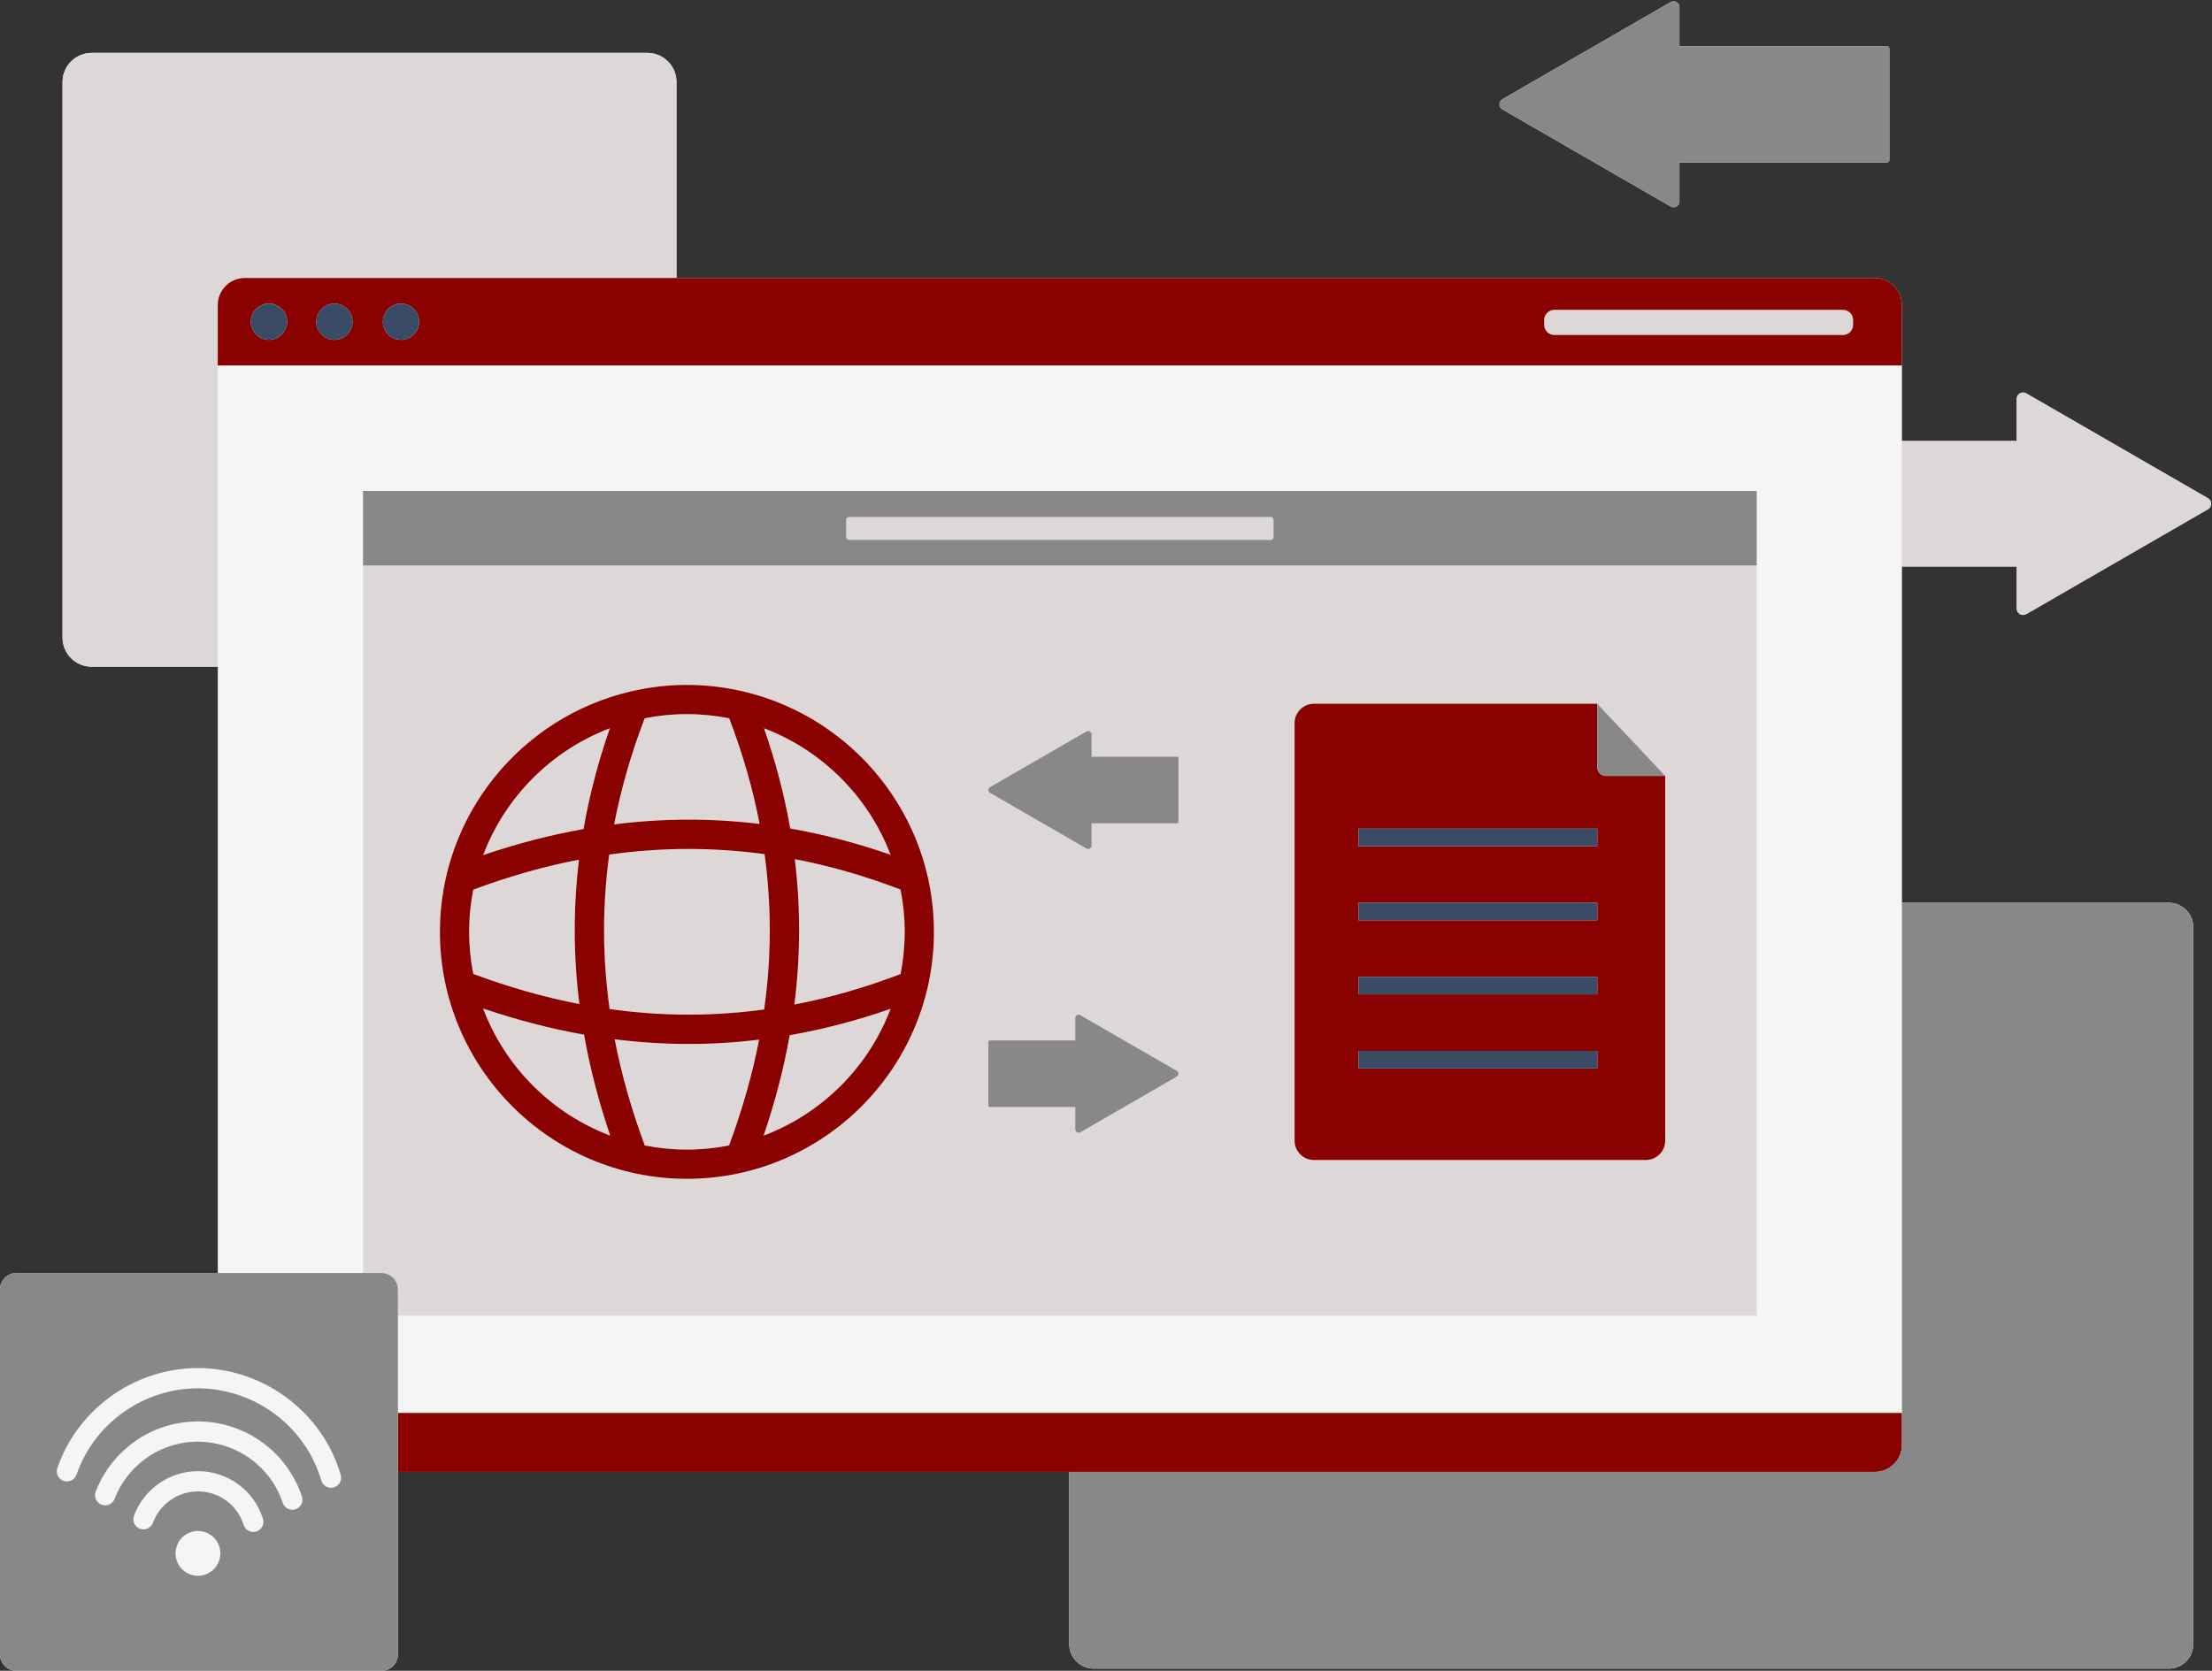 <?xml version="1.0" encoding="UTF-8" standalone="no"?><svg xmlns="http://www.w3.org/2000/svg" xmlns:xlink="http://www.w3.org/1999/xlink" fill="#000000" height="377.9" preserveAspectRatio="xMidYMid meet" version="1" viewBox="0.0 -0.3 500.2 377.9" width="500.2" zoomAndPan="magnify"><rect x="0.0" y="-0.3" width="500.2" height="377.9" fill="#333333" stroke="none"/><g id="change1_1"><path d="M499.282,114.882l-41.086,23.721 c-0.958,0.553-2.155-0.138-2.155-1.244v-9.523h-25.952v76.048h60.351 c3.053,0,5.528,2.475,5.528,5.528v162.17c0,3.053-2.475,5.528-5.528,5.528H247.313 c-3.053,0-5.528-2.475-5.528-5.528V332.622H89.981v41.251 c0,2.065-1.674,3.739-3.739,3.739H3.739C1.674,377.613,0,375.939,0,373.874v-82.502 c0-2.065,1.674-3.739,3.739-3.739h45.51v-137.134h-28.524 c-3.636,0-6.584-2.948-6.584-6.584V18.25c0-3.636,2.948-6.584,6.584-6.584 h125.663c3.636,0,6.584,2.948,6.584,6.584v44.33h271.004 c3.119,0,5.663,2.346,6.036,5.364c0.032,0.253,0.077,0.501,0.077,0.762v30.734 h25.952v-9.523c0-1.106,1.197-1.797,2.155-1.244l41.086,23.721 C500.239,112.947,500.239,114.329,499.282,114.882z M339.744,24.443l38.035,21.959 c0.887,0.512,1.995-0.128,1.995-1.152v-8.815h46.937 c0.293,0,0.53-0.237,0.53-0.53V10.677c0-0.293-0.237-0.53-0.53-0.53h-46.937 v-8.815c0-1.024-1.108-1.663-1.995-1.152l-38.035,21.959 C338.857,22.651,338.857,23.931,339.744,24.443z" fill="#f5f5f5"/></g><g id="change2_1"><path d="M152.972,62.58H55.355c-3.375,0-6.111,2.736-6.111,6.111 v13.668h0.005v68.138h-28.524c-3.636,0-6.584-2.948-6.584-6.584V18.25 c0-3.636,2.948-6.584,6.584-6.584h125.663c3.636,0,6.584,2.948,6.584,6.584V62.58z M499.282,112.394L458.195,88.673c-0.958-0.553-2.155,0.138-2.155,1.244v9.523 h-25.952v28.397h25.952v9.523c0,1.106,1.197,1.797,2.155,1.244l41.086-23.721 C500.239,114.329,500.239,112.947,499.282,112.394z M416.758,69.786h-65.289 c-1.26,0-2.282,1.022-2.282,2.282v1.117c0,1.26,1.022,2.282,2.282,2.282h65.289 c1.26,0,2.282-1.022,2.282-2.282v-1.117 C419.04,70.808,418.018,69.786,416.758,69.786z M179.63,226.911 c8.002-1.53,16-3.833,24.02-6.903c0.608-3.087,0.935-6.274,0.935-9.537 c0-3.274-0.328-6.473-0.941-9.57c-7.986-3.057-15.95-5.352-23.919-6.882 C181.059,204.939,181.026,215.883,179.63,226.911z M171.771,186.065 c-1.529-7.964-3.823-15.924-6.877-23.905c-3.094-0.611-6.289-0.939-9.561-0.939 s-6.466,0.328-9.561,0.939c-3.066,8.013-5.365,16.004-6.894,24 C149.907,184.764,160.851,184.731,171.771,186.065z M201.385,193.033 c-4.997-13.153-15.471-23.624-28.625-28.618c2.633,7.568,4.612,15.121,5.936,22.679 C186.257,188.419,193.813,190.398,201.385,193.033z M138.995,234.767 c1.534,7.943,3.809,15.942,6.812,24.021c3.084,0.607,6.268,0.933,9.527,0.933 c3.259,0,6.443-0.326,9.527-0.933c2.992-8.048,5.262-16.017,6.795-23.929 c-5.299,0.643-10.604,0.968-15.921,0.968 C150.172,235.827,144.594,235.471,138.995,234.767z M172.674,256.561 c13.208-4.985,23.723-15.489,28.726-28.688 c-7.617,2.652-15.219,4.642-22.826,5.967 C177.236,241.362,175.272,248.929,172.674,256.561z M137.908,164.416 c-13.179,5.003-23.668,15.504-28.654,28.692c7.623-2.594,15.182-4.556,22.696-5.891 C133.274,179.618,135.261,172.025,137.908,164.416z M130.931,194.133 c-7.906,1.532-15.868,3.799-23.909,6.787c-0.61,3.091-0.937,6.283-0.937,9.551 c0,3.256,0.326,6.437,0.932,9.518c8.074,3.001,16.069,5.274,24.007,6.807 C129.646,215.845,129.615,204.977,130.931,194.133z M137.859,227.932 c11.726,1.647,23.345,1.678,34.938,0.097c1.665-11.791,1.695-23.474,0.097-35.132 c-11.657-1.599-23.34-1.568-35.131,0.096 C136.181,204.587,136.212,216.206,137.859,227.932z M109.24,227.798 c4.991,13.234,15.522,23.768,28.755,28.762c-2.612-7.673-4.585-15.281-5.922-22.844 C124.514,232.381,116.91,230.409,109.24,227.798z M152.972,127.598h244.274v76.287 v93.397H241.785H89.981v-5.911c0-2.065-1.674-3.739-3.739-3.739H82.086v-137.134 V127.598H152.972z M292.746,257.698c0,2.415,1.957,4.372,4.372,4.372h75.063 c2.415,0,4.372-1.957,4.372-4.372v-53.812v-28.689L361.199,158.873h-64.082 c-2.414,0-4.372,1.957-4.372,4.372v40.64V257.698z M223.882,179.044l21.813,12.594 c0.508,0.294,1.144-0.073,1.144-0.66v-5.056h19.339 c0.168,0,0.304-0.136,0.304-0.304v-14.468c0-0.168-0.136-0.304-0.304-0.304 h-19.339v-5.055c0-0.587-0.635-0.954-1.144-0.66l-21.813,12.594 C223.374,178.016,223.374,178.75,223.882,179.044z M223.501,249.793 c0,0.168,0.136,0.304,0.304,0.304h17.98h1.36v5.055 c0,0.587,0.636,0.954,1.144,0.66l21.813-12.594c0.508-0.294,0.508-1.027,0-1.321 L244.289,229.306c-0.508-0.294-1.144,0.073-1.144,0.66v5.055h-1.36h-17.98 c-0.168,0-0.304,0.136-0.304,0.304V249.793z M155.334,154.614 c-4.346,0-8.571,0.515-12.634,1.459c-0.06,0.012-0.119,0.026-0.179,0.041 c-24.642,5.809-43.044,27.967-43.044,54.357c0,30.8,25.058,55.858,55.857,55.858 c30.8,0,55.858-25.058,55.858-55.858c0-26.395-18.409-48.556-43.058-54.36 c-0.052-0.013-0.104-0.026-0.157-0.036 C163.912,155.13,159.683,154.614,155.334,154.614z M191.978,121.809h95.376 c0.349,0,0.632-0.283,0.632-0.632v-3.902c0-0.349-0.283-0.632-0.632-0.632h-95.376 c-0.349,0-0.632,0.283-0.632,0.632v3.902 C191.346,121.526,191.629,121.809,191.978,121.809z" fill="#ded7d7"/></g><g id="change3_1"><path d="M430.087,82.359V68.691c0-0.256-0.045-0.5-0.075-0.747 c-0.372-3.018-2.917-5.364-6.036-5.364H152.972H55.355 c-3.375,0-6.111,2.736-6.111,6.111v13.668h0.005h103.723H430.087z M349.187,72.068 c0-1.26,1.022-2.282,2.282-2.282h65.289c1.26,0,2.282,1.022,2.282,2.282v1.117 c0,1.26-1.022,2.282-2.282,2.282h-65.289c-1.26,0-2.282-1.022-2.282-2.282V72.068z M60.818,76.563c-2.261,0-4.094-1.833-4.094-4.094c0-2.261,1.833-4.094,4.094-4.094 s4.094,1.833,4.094,4.094C64.911,74.73,63.079,76.563,60.818,76.563z M75.622,76.563 c-2.261,0-4.094-1.833-4.094-4.094c0-2.261,1.833-4.094,4.094-4.094 c2.261,0,4.094,1.833,4.094,4.094C79.716,74.73,77.883,76.563,75.622,76.563z M90.679,76.563c-2.261,0-4.094-1.833-4.094-4.094c0-2.261,1.833-4.094,4.094-4.094 c2.261,0,4.094,1.833,4.094,4.094C94.773,74.73,92.94,76.563,90.679,76.563z M430.089,319.282v7.221c0,3.372-2.747,6.119-6.119,6.119H241.785H89.981v-13.341 h151.804H430.089z M167.977,156.074c-4.066-0.945-8.294-1.461-12.643-1.461 c-4.346,0-8.571,0.515-12.634,1.459c-0.06,0.012-0.119,0.026-0.179,0.041 c-24.642,5.809-43.044,27.967-43.044,54.357c0,30.8,25.058,55.858,55.857,55.858 c30.8,0,55.858-25.058,55.858-55.858c0-26.395-18.409-48.556-43.058-54.36 C168.082,156.098,168.03,156.085,167.977,156.074z M137.908,164.416 c-2.648,7.609-4.634,15.203-5.958,22.801c-7.514,1.335-15.073,3.297-22.696,5.891 C114.24,179.92,124.729,169.419,137.908,164.416z M172.893,192.897 c1.599,11.657,1.568,23.341-0.097,35.132c-11.593,1.581-23.212,1.55-34.938-0.097 c-1.647-11.726-1.678-23.345-0.097-34.939 C149.553,191.329,161.236,191.298,172.893,192.897z M106.084,210.471 c0-3.268,0.327-6.46,0.937-9.551c8.041-2.988,16.003-5.255,23.909-6.787 c-1.316,10.844-1.284,21.712,0.092,32.663c-7.938-1.533-15.933-3.806-24.007-6.807 C106.41,216.908,106.084,213.727,106.084,210.471z M109.24,227.798 c7.67,2.611,15.274,4.582,22.833,5.919c1.337,7.563,3.309,15.171,5.922,22.844 C124.763,251.566,114.231,241.032,109.24,227.798z M164.862,258.788 c-3.084,0.607-6.268,0.933-9.527,0.933c-3.259,0-6.443-0.326-9.527-0.933 c-3.004-8.079-5.279-16.078-6.812-24.021c5.599,0.704,11.177,1.06,16.741,1.06 c5.317,0,10.622-0.325,15.921-0.968C170.123,242.771,167.854,250.74,164.862,258.788z M172.674,256.561c2.598-7.632,4.563-15.199,5.899-22.721 c7.607-1.325,15.209-3.315,22.826-5.967 C196.397,241.072,185.881,251.575,172.674,256.561z M204.585,210.471 c0,3.263-0.327,6.45-0.935,9.537c-8.019,3.071-16.017,5.373-24.02,6.903 c1.396-11.028,1.429-21.972,0.095-32.892c7.969,1.53,15.933,3.825,23.919,6.882 C204.256,203.998,204.585,207.196,204.585,210.471z M201.385,193.033 c-7.572-2.635-15.129-4.614-22.69-5.939c-1.324-7.558-3.302-15.111-5.936-22.679 C185.915,169.41,196.388,179.88,201.385,193.033z M138.88,186.16 c1.529-7.996,3.828-15.987,6.894-24c3.094-0.611,6.289-0.939,9.561-0.939 s6.466,0.328,9.561,0.939c3.054,7.981,5.348,15.941,6.877,23.905 C160.851,184.731,149.907,184.764,138.88,186.16z M297.118,158.873 c-2.414,0-4.372,1.957-4.372,4.372v40.64v53.812c0,2.415,1.957,4.372,4.372,4.372 h75.063c2.415,0,4.372-1.957,4.372-4.372v-53.812v-28.689h-13.413 c-1.071,0-1.94-0.869-1.94-1.94V158.873H297.118z M361.199,241.355h-54.014v-3.965 h54.014V241.355z M361.199,224.602h-54.014v-3.965h54.014V224.602z M361.199,207.85 h-54.014v-3.965h54.014V207.85z M361.199,191.096h-54.014v-3.965h54.014V191.096z" fill="#8a0101"/></g><g id="change4_1"><path d="M64.911,72.469c0,2.261-1.833,4.094-4.094,4.094 s-4.094-1.833-4.094-4.094c0-2.261,1.833-4.094,4.094-4.094 S64.911,70.209,64.911,72.469z M75.622,68.376c-2.261,0-4.094,1.833-4.094,4.094 c0,2.261,1.833,4.094,4.094,4.094c2.261,0,4.094-1.833,4.094-4.094 C79.716,70.209,77.883,68.376,75.622,68.376z M90.679,68.376 c-2.261,0-4.094,1.833-4.094,4.094c0,2.261,1.833,4.094,4.094,4.094 c2.261,0,4.094-1.833,4.094-4.094C94.773,70.209,92.94,68.376,90.679,68.376z M307.185,187.132v3.965h54.014v-3.965H307.185z M307.185,207.85h54.014v-3.965 h-54.014V207.85z M307.185,224.602h54.014v-3.965h-54.014V224.602z M307.185,241.355 h54.014v-3.965h-54.014V241.355z" fill="#394b65"/></g><g id="change5_1"><path d="M339.744,22.14L377.779,0.18 c0.887-0.512,1.995,0.128,1.995,1.152v8.815h46.937 c0.293,0,0.53,0.237,0.53,0.53v25.228c0,0.293-0.237,0.53-0.53,0.53h-46.937 v8.815c0,1.024-1.108,1.663-1.995,1.152l-38.035-21.959 C338.857,23.931,338.857,22.651,339.744,22.14z M490.439,203.885h-60.351v115.396v7.221 c0,3.372-2.747,6.119-6.119,6.119H241.785v38.961c0,3.053,2.475,5.528,5.528,5.528 h243.127c3.053,0,5.528-2.475,5.528-5.528V209.413 C495.967,206.36,493.492,203.885,490.439,203.885z M397.246,127.598h-244.274H82.086 v-16.848h70.886h244.274V127.598z M287.985,117.276c0-0.349-0.283-0.632-0.632-0.632 h-95.376c-0.349,0-0.632,0.283-0.632,0.632v3.902c0,0.349,0.283,0.632,0.632,0.632 h95.376c0.349,0,0.632-0.283,0.632-0.632V117.276z M363.14,175.197h13.413 L361.199,158.873v14.383C361.199,174.328,362.068,175.197,363.14,175.197z M243.145,250.098v5.055c0,0.587,0.636,0.954,1.144,0.66l21.813-12.594 c0.508-0.294,0.508-1.027,0-1.321L244.289,229.306 c-0.508-0.294-1.144,0.073-1.144,0.66v5.055h-1.36h-17.98 c-0.168,0-0.304,0.136-0.304,0.304v14.468c0,0.168,0.136,0.304,0.304,0.304h17.98 H243.145z M245.695,165.129l-21.813,12.594c-0.508,0.293-0.508,1.027,0,1.321 l21.813,12.594c0.508,0.294,1.144-0.073,1.144-0.66v-5.056h19.339 c0.168,0,0.304-0.136,0.304-0.304v-14.468c0-0.168-0.136-0.304-0.304-0.304 h-19.339v-5.055C246.839,165.203,246.204,164.836,245.695,165.129z M89.981,291.371 v5.911v21.999v13.341v41.251c0,2.065-1.674,3.739-3.739,3.739H3.739 C1.674,377.613,0,375.939,0,373.874v-82.502c0-2.065,1.674-3.739,3.739-3.739h45.51 H82.086h4.156C88.307,287.632,89.981,289.306,89.981,291.371z M49.826,351.048 c0-2.797-2.267-5.064-5.064-5.064c-2.797,0-5.064,2.267-5.064,5.064 c0,2.797,2.267,5.064,5.064,5.064C47.559,356.113,49.826,353.845,49.826,351.048z M59.465,343.234c-2.028-6.449-7.937-10.781-14.704-10.781 c-6.427,0-12.241,4.055-14.466,10.091c-0.437,1.186,0.17,2.501,1.355,2.938 c1.188,0.434,2.502-0.17,2.939-1.355c1.565-4.245,5.653-7.097,10.172-7.097 c4.759,0,8.913,3.045,10.339,7.578c0.307,0.977,1.209,1.602,2.182,1.602 c0.228,0,0.459-0.034,0.687-0.106C59.175,345.724,59.844,344.44,59.465,343.234z M68.279,338.18c-0.647-1.963-1.547-3.827-2.658-5.558 c-1.229-1.915-2.717-3.666-4.439-5.184c-3.392-3.016-7.521-5.015-11.933-5.826 c-1.47-0.27-2.972-0.409-4.488-0.409c-6.067,0-11.898,2.214-16.412,6.227 c-2.978,2.622-5.299,5.959-6.712,9.65c-0.451,1.18,0.139,2.503,1.319,2.955 c1.181,0.451,2.504-0.139,2.955-1.319c1.149-3.001,3.037-5.716,5.47-7.858 c3.683-3.274,8.435-5.078,13.379-5.078c1.525,0,3.025,0.191,4.488,0.525 c3.281,0.748,6.347,2.29,8.9,4.56c0.624,0.55,1.207,1.139,1.755,1.758 c1.801,2.033,3.179,4.41,4.028,6.99c0.317,0.963,1.212,1.573,2.174,1.573 c0.237,0,0.478-0.037,0.716-0.115C68.022,340.674,68.674,339.381,68.279,338.18z M77.051,333.27c-0.064-0.216-0.152-0.431-0.22-0.648 c-0.477-1.502-1.051-3.002-1.755-4.47c-1.609-3.328-3.755-6.302-6.282-8.871 c-5.214-5.299-12.097-8.818-19.544-9.836c-1.478-0.202-2.975-0.314-4.488-0.314 c-12.829,0-24.727,7.466-30.313,19.021c-0.54,1.118-1.039,2.321-1.481,3.577 c-0.419,1.192,0.206,2.498,1.398,2.918c1.196,0.419,2.499-0.206,2.919-1.398 c0.385-1.095,0.818-2.14,1.284-3.105c4.826-9.984,15.108-16.436,26.193-16.436 c1.516,0,3.014,0.131,4.488,0.365c4.571,0.725,8.885,2.529,12.584,5.208 c3.829,2.774,7.001,6.474,9.12,10.856c0.392,0.819,0.735,1.65,1.048,2.485 c0.242,0.646,0.47,1.294,0.66,1.941c0.294,0.997,1.206,1.642,2.194,1.642 c0.214,0,0.432-0.03,0.648-0.094C76.715,335.754,77.407,334.482,77.051,333.27z" fill="#888888"/></g></svg>